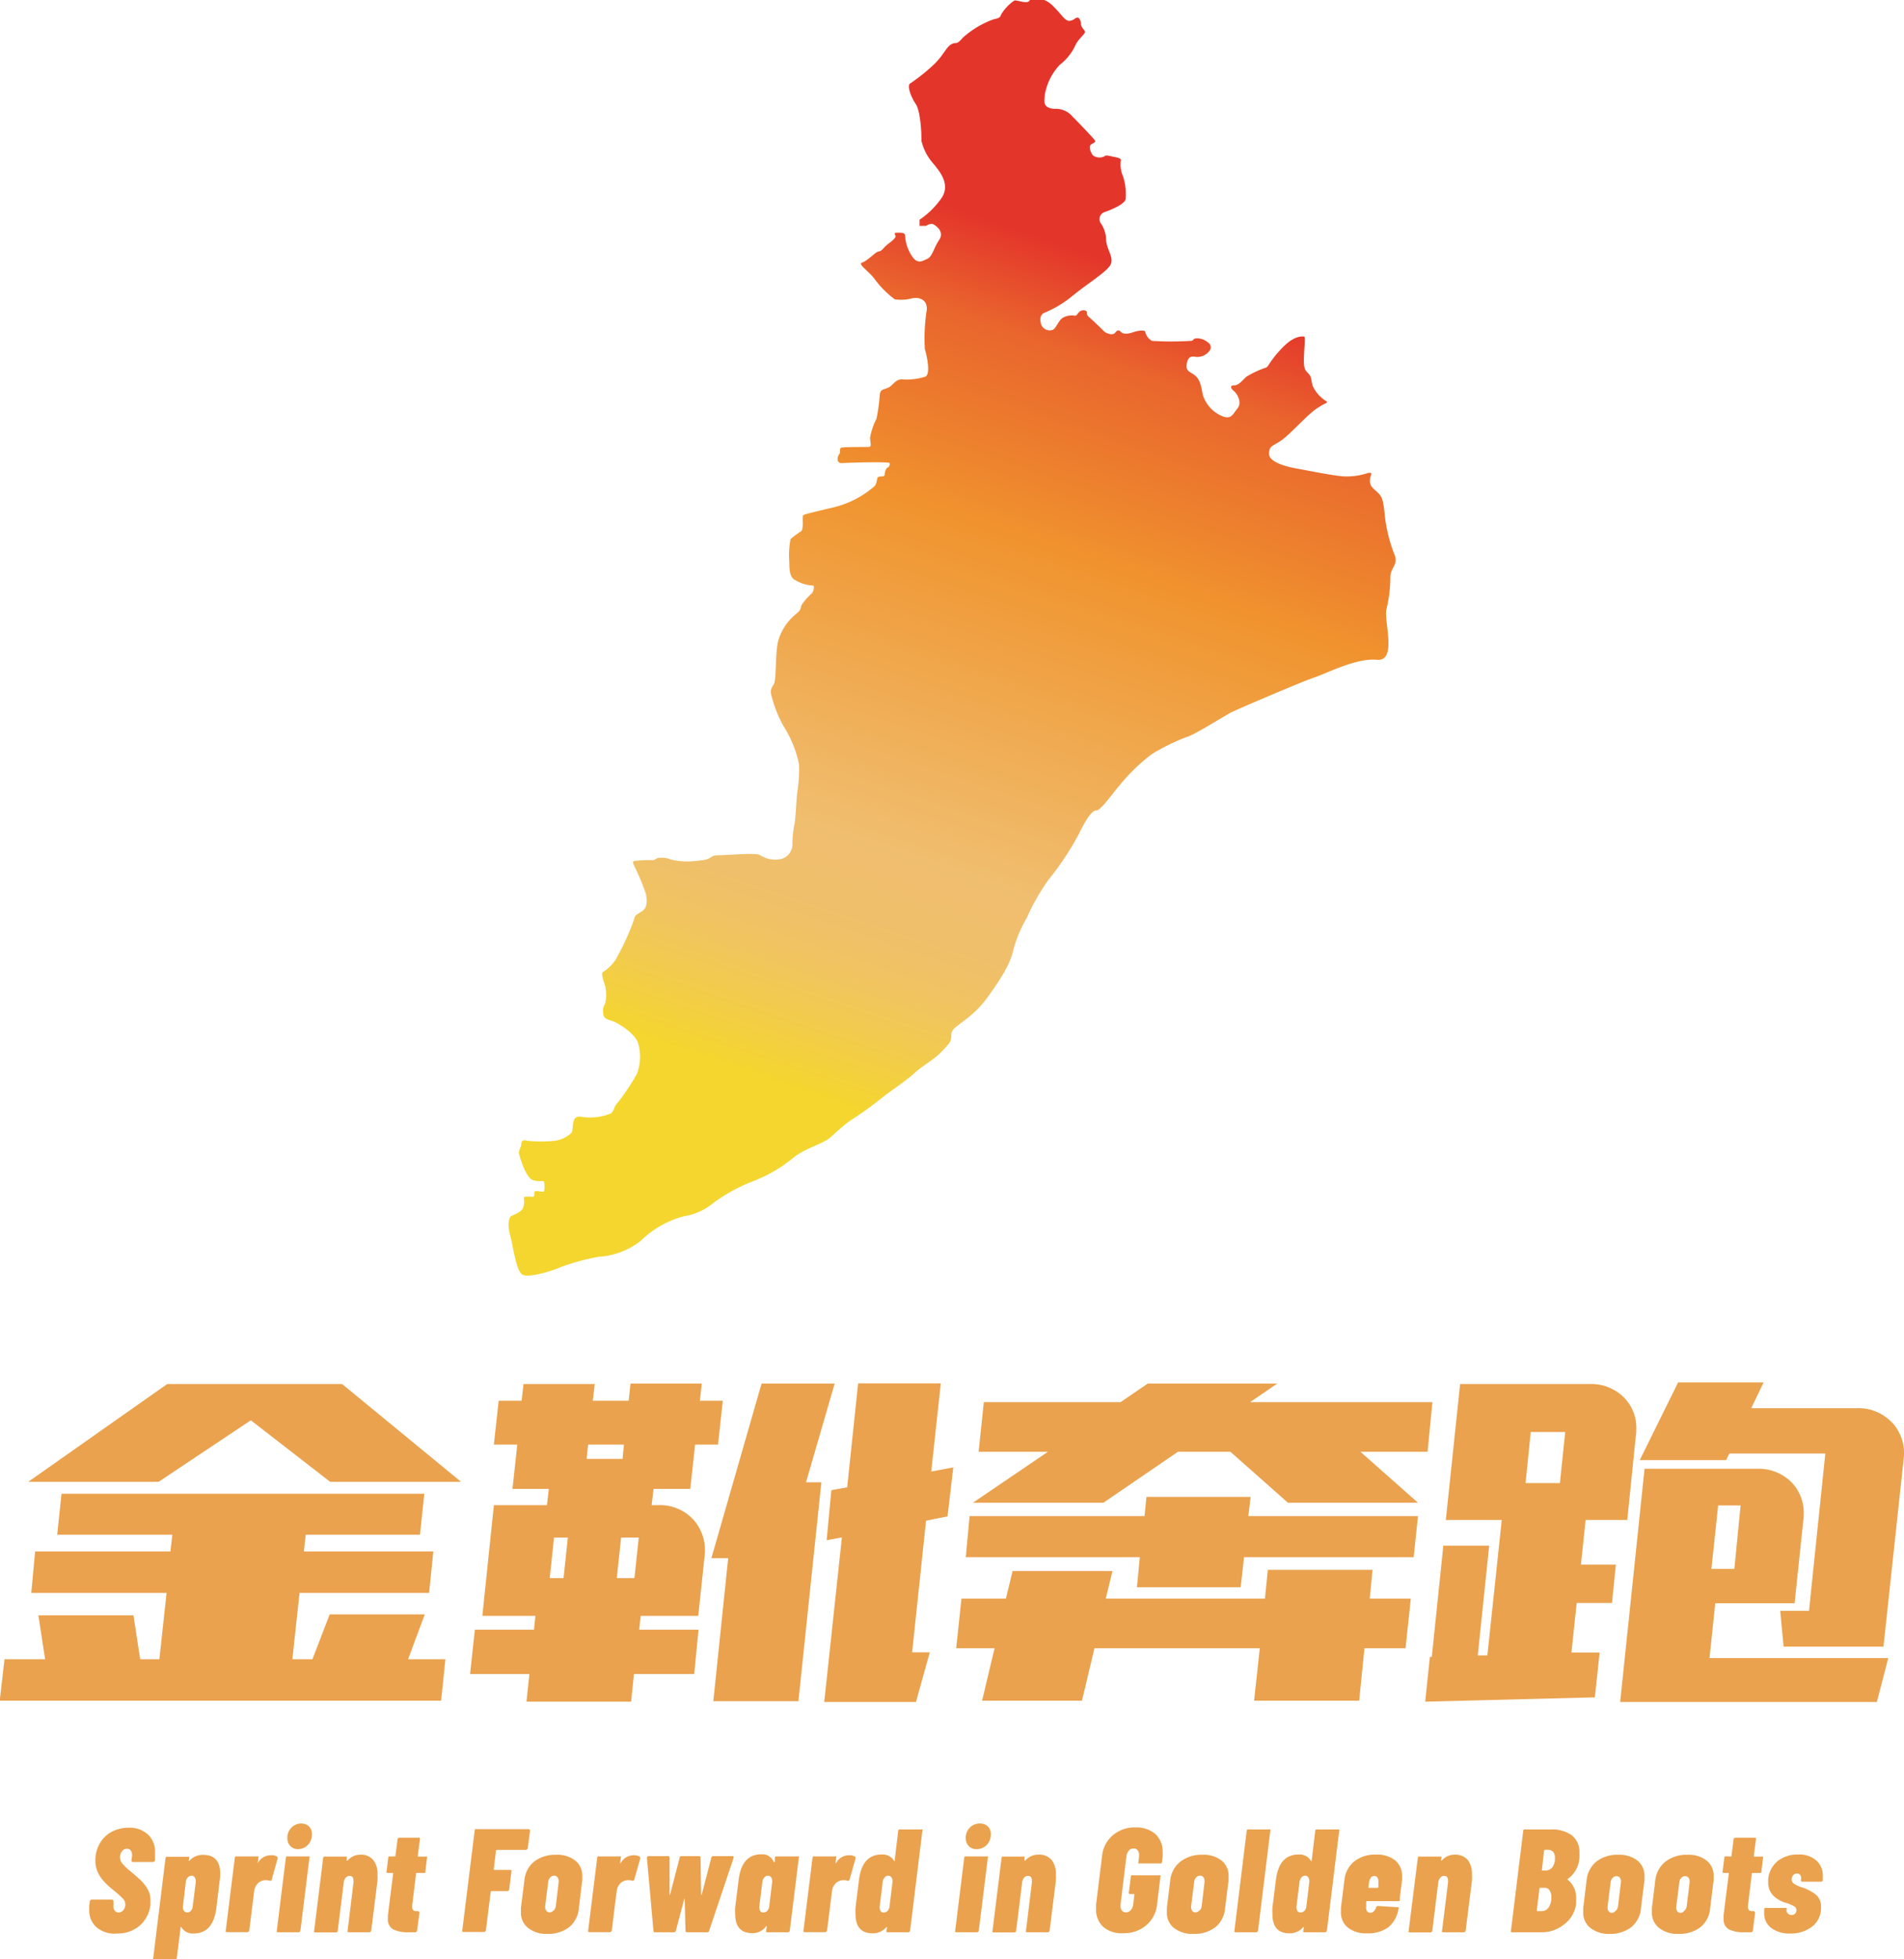 <svg id="图层_1" data-name="图层 1" xmlns="http://www.w3.org/2000/svg" xmlns:xlink="http://www.w3.org/1999/xlink" viewBox="0 0 198.43 204.09"><defs><style>.cls-1{fill:#eaa24e;}.cls-2{fill:url(#未命名的渐变_8);}</style><linearGradient id="未命名的渐变_8" x1="-361.92" y1="388.44" x2="-332.36" y2="301.08" gradientUnits="userSpaceOnUse"><stop offset="0" stop-color="#f4d62e"/><stop offset="0.01" stop-color="#f4d432"/><stop offset="0.08" stop-color="#f2cb4d"/><stop offset="0.14" stop-color="#f1c460"/><stop offset="0.21" stop-color="#f0bf6b"/><stop offset="0.29" stop-color="#f0be6f"/><stop offset="0.67" stop-color="#f0932e"/><stop offset="0.89" stop-color="#e9652d"/><stop offset="1" stop-color="#e4352b"/></linearGradient></defs><title>3</title><path class="cls-1" d="M-411.12,444.86h3.89l-.45,4.32h-46l.5-4.32h4.23l-.7-4.57h9.91l.7,4.57h2l.75-6.91h-14.1l.4-4.32h14.1l.2-1.74h-12l.45-4.27h37.81l-.45,4.27h-11.91l-.19,1.74h13.49l-.44,4.32h-13.5l-.75,6.91h2.09l1.8-4.67h9.91Zm-26-18.48h-13.59l14.49-10.19H-418l12.4,10.19h-13.64l-8.27-6.41Z" transform="translate(453.65 -272.02)"/><path class="cls-1" d="M-381.36,430.35a4.81,4.81,0,0,1,1.13,3.88l-.65,6.11h-6l-.15,1.44h6.18l-.45,4.62h-6.28l-.3,2.88h-10.9l.3-2.88h-6.18l.5-4.62H-398l.15-1.44h-5.53l1.2-11.53h5.53l.2-1.69h-3.79l.5-4.62h-2.44l.5-4.57h2.39l.2-1.74h7.42l-.2,1.74h3.74l.19-1.79h7.43l-.2,1.79h2.39l-.5,4.57h-2.39l-.5,4.62h-3.83l-.2,1.69h.64A4.73,4.73,0,0,1-381.36,430.35Zm-15,6.06h1.44l.45-4.22h-1.44Zm4-13.91-.15,1.49h3.74l.15-1.49Zm5.28,9.69h-1.84l-.45,4.22h1.84Zm17.43-5.76h1.6l-2.39,22.8h-8.87l1.55-14.9h-1.75l5.23-18.19h7.62Zm12.51,4-1.45,13.71h1.84l-1.44,5.17h-9.56l1.84-17.14-1.59.3.49-5.22,1.65-.3,1.14-10.83h8.62l-1,9.19,2.3-.44-.6,5.11Z" transform="translate(453.65 -272.02)"/><path class="cls-1" d="M-310.9,438.55h4.28l-.55,5.17h-4.28l-.55,5.46h-10.95l.59-5.46h-17.23l-1.3,5.46H-351.3l1.3-5.46h-4l.55-5.17h4.63l.7-2.88h10.41l-.7,2.88h16.59l.3-3h10.91Zm-12.65-8.6h17.68l-.45,4.28H-324l-.35,3.13h-10.81l.3-3.13H-353l.4-4.28h18.23l.2-2h10.86Zm18.68-6.7h-7l6,5.31h-13.55l-6-5.31h-5.47l-7.77,5.31h-13.6l7.82-5.31h-7.22l.54-5.17h14.25l2.84-1.94h13.5l-2.84,1.94h19Z" transform="translate(453.65 -272.02)"/><path class="cls-1" d="M-288.89,435h3.64l-.4,4h-3.68l-.55,5.16,2.94,0-.5,4.67-17.68.45.49-4.67h.2l1.2-11.58h4.78l-1.19,11.43h1l1.5-14.11h-5.83l1.49-14.16H-288a4.84,4.84,0,0,1,3.51,1.32,4.48,4.48,0,0,1,1.37,3.4,3.29,3.29,0,0,1-.05.7l-.89,8.74h-4.34Zm-5.23-13.81-.54,5.32h3.58l.55-5.32Zm18.63,23.55h18.63l-1.19,4.57H-284.8l2.54-24.29h11.7a4.87,4.87,0,0,1,3.52,1.31,4.53,4.53,0,0,1,1.37,3.41,4,4,0,0,1-.05.69l-.9,8.6h-8.27Zm19.08-24.49a4.71,4.71,0,0,1,1.14,3.87l-2.09,19.43h-10.41l-.35-3.73h3l1.7-16.39h-10l-.34.69h-9l4-8.1h8.91l-1.29,2.69h11A4.79,4.79,0,0,1-256.41,420.27Zm-18.88,15.2h2.39l.65-6.61h-2.34Z" transform="translate(453.65 -272.02)"/><path class="cls-1" d="M-443.61,472.76a2.3,2.3,0,0,1-.74-1.78q0-.14,0-.42l.05-.47a.18.18,0,0,1,.08-.13.18.18,0,0,1,.13-.06H-442c.12,0,.17.07.17.19l0,.35,0,.16a.67.67,0,0,0,.15.46.46.46,0,0,0,.38.18.65.65,0,0,0,.5-.24.9.9,0,0,0,.21-.62.89.89,0,0,0-.24-.57,9.22,9.22,0,0,0-.92-.83c-.43-.35-.78-.65-1-.91a3.53,3.53,0,0,1-.67-.94,2.85,2.85,0,0,1-.29-1.29,3.51,3.51,0,0,1,.45-1.78,3.16,3.16,0,0,1,1.24-1.22,3.75,3.75,0,0,1,1.78-.43,2.81,2.81,0,0,1,2,.7,2.44,2.44,0,0,1,.75,1.87q0,.13,0,.45l0,.37a.26.26,0,0,1-.08.13.24.24,0,0,1-.14.05h-2.07c-.11,0-.17-.06-.17-.18l.06-.43a.9.9,0,0,0-.11-.56.49.49,0,0,0-.43-.21.6.6,0,0,0-.5.26,1,1,0,0,0-.21.66,1,1,0,0,0,.24.62,6.58,6.58,0,0,0,.87.83c.53.44.92.79,1.19,1.06a4,4,0,0,1,.63.88,2.31,2.31,0,0,1,.24,1.07c0,.08,0,.23,0,.43a3.35,3.35,0,0,1-1.12,2.2,3.49,3.49,0,0,1-2.33.82A2.88,2.88,0,0,1-443.61,472.76Z" transform="translate(453.65 -272.02)"/><path class="cls-1" d="M-430.7,467.21a5.45,5.45,0,0,1-.05.68l-.35,2.87c-.23,1.78-1,2.67-2.39,2.67a1.39,1.39,0,0,1-1.28-.68.07.07,0,0,0-.06,0,0,0,0,0,0,0,.05l-.39,3.17a.21.21,0,0,1-.07.13.16.16,0,0,1-.13.06h-2.13a.15.15,0,0,1-.13-.06.14.14,0,0,1,0-.13l1.28-10.39a.31.31,0,0,1,.07-.14.22.22,0,0,1,.14,0h2.12a.21.21,0,0,1,.13,0,.17.17,0,0,1,0,.14l-.05.3a0,0,0,0,0,0,0s.09,0,.17-.12a1.82,1.82,0,0,1,1.33-.52C-431.29,465.23-430.7,465.89-430.7,467.21Zm-2.65.39a.34.34,0,0,0-.32-.19.54.54,0,0,0-.42.19.81.81,0,0,0-.2.49l-.29,2.47a.63.63,0,0,0,0,.16.6.6,0,0,0,.12.38.45.45,0,0,0,.33.14.51.51,0,0,0,.38-.18.87.87,0,0,0,.19-.5l.31-2.47A.74.74,0,0,0-433.35,467.6Z" transform="translate(453.65 -272.02)"/><path class="cls-1" d="M-424.78,465.41a.24.24,0,0,1,.06.23l-.61,2.17c0,.11-.11.16-.22.12a1.48,1.48,0,0,0-.37-.06,1.21,1.21,0,0,0-.5.1,1,1,0,0,0-.48.38,1.38,1.38,0,0,0-.26.65l-.51,4.1a.21.21,0,0,1-.07.13.18.18,0,0,1-.13.06H-430a.14.14,0,0,1-.12-.06.14.14,0,0,1,0-.13l.94-7.56a.31.31,0,0,1,.07-.14.21.21,0,0,1,.13,0h2.14a.17.17,0,0,1,.12,0,.17.17,0,0,1,0,.14l-.06.49s0,.06,0,.07,0,0,0,0a1.5,1.5,0,0,1,1.33-.82A1.13,1.13,0,0,1-424.78,465.41Z" transform="translate(453.65 -272.02)"/><path class="cls-1" d="M-424.8,473.25a.15.15,0,0,1,0-.13l.94-7.58a.31.31,0,0,1,.07-.14.21.21,0,0,1,.13,0h2.14a.17.17,0,0,1,.12,0,.17.17,0,0,1,0,.14l-.94,7.58a.24.24,0,0,1-.07.13.17.17,0,0,1-.13.05h-2.14A.13.13,0,0,1-424.8,473.25Zm1.41-8.93a1.14,1.14,0,0,1-.31-.83,1.49,1.49,0,0,1,.42-1.09,1.43,1.43,0,0,1,1-.43,1.18,1.18,0,0,1,.83.3,1.1,1.1,0,0,1,.31.82,1.57,1.57,0,0,1-.42,1.11,1.44,1.44,0,0,1-1.06.44A1.06,1.06,0,0,1-423.39,464.32Z" transform="translate(453.65 -272.02)"/><path class="cls-1" d="M-414.76,465.76a2.27,2.27,0,0,1,.45,1.51,5.07,5.07,0,0,1,0,.66l-.65,5.19a.33.33,0,0,1-.07.13.17.17,0,0,1-.14.05h-2.13a.13.13,0,0,1-.12-.05.15.15,0,0,1,0-.13l.61-5a1,1,0,0,0,0-.2c0-.32-.13-.49-.4-.49a.5.5,0,0,0-.41.19.92.92,0,0,0-.21.52l-.62,5a.24.24,0,0,1-.07.13.17.17,0,0,1-.13.05h-2.14a.13.13,0,0,1-.12-.05.15.15,0,0,1,0-.13l.94-7.58a.31.31,0,0,1,.07-.14.21.21,0,0,1,.13,0h2.14a.17.17,0,0,1,.12,0,.17.17,0,0,1,0,.14l0,.3a0,0,0,0,0,0,0,.26.26,0,0,0,.14-.09,1.73,1.73,0,0,1,1.31-.55A1.66,1.66,0,0,1-414.76,465.76Z" transform="translate(453.65 -272.02)"/><path class="cls-1" d="M-409.31,467.07a.19.19,0,0,1-.13.05h-.77c-.05,0-.08,0-.08.08l-.4,3.29,0,.17a.46.46,0,0,0,.13.36.55.55,0,0,0,.38.08h.07c.11,0,.17.06.17.19l-.24,1.83a.24.24,0,0,1-.07.13.15.15,0,0,1-.13.05h-.68a3.41,3.41,0,0,1-1.61-.3,1.16,1.16,0,0,1-.55-1.13,3.51,3.51,0,0,1,0-.37l.54-4.3c0-.06,0-.08-.08-.08h-.48a.17.17,0,0,1-.12-.05.17.17,0,0,1,0-.14l.17-1.39a.23.23,0,0,1,.07-.14.19.19,0,0,1,.13,0h.49l.06,0a.14.14,0,0,0,0-.06l.22-1.7a.15.15,0,0,1,.06-.13.2.2,0,0,1,.14-.06h2a.15.15,0,0,1,.13.06.14.14,0,0,1,0,.13l-.22,1.7c0,.05,0,.08.06.08h.78a.17.17,0,0,1,.12,0,.17.17,0,0,1,0,.14l-.17,1.39A.23.23,0,0,1-409.31,467.07Z" transform="translate(453.65 -272.02)"/><path class="cls-1" d="M-398.73,464.67a.19.19,0,0,1-.13.05h-3a.11.11,0,0,0-.1.08l-.23,1.93c0,.06,0,.08.06.08h1.66a.14.14,0,0,1,.12.06.14.14,0,0,1,0,.13l-.23,1.83a.18.18,0,0,1-.06.13.24.24,0,0,1-.14.05h-1.64s-.07,0-.09.08l-.5,4a.24.24,0,0,1-.07.13.15.15,0,0,1-.13.05h-2.13a.14.14,0,0,1-.13-.05.15.15,0,0,1,0-.13l1.29-10.4a.31.31,0,0,1,.06-.13.17.17,0,0,1,.14,0h5.4c.11,0,.17.06.17.18l-.24,1.82A.24.24,0,0,1-398.73,464.67Z" transform="translate(453.65 -272.02)"/><path class="cls-1" d="M-398.64,472.83a2,2,0,0,1-.72-1.65q0-.14,0-.42l.36-2.87a2.86,2.86,0,0,1,1-1.94,3.58,3.58,0,0,1,2.31-.72,3,3,0,0,1,2,.61,2,2,0,0,1,.72,1.65c0,.08,0,.21,0,.4l-.35,2.87a2.86,2.86,0,0,1-1,2,3.61,3.61,0,0,1-2.32.71A3.06,3.06,0,0,1-398.64,472.83Zm2.7-1.79a.93.93,0,0,0,.22-.49l.29-2.46,0-.14a.61.61,0,0,0-.13-.39.41.41,0,0,0-.34-.15.55.55,0,0,0-.42.19.81.81,0,0,0-.2.49l-.31,2.46a.69.69,0,0,0,.1.49.41.41,0,0,0,.35.19A.55.55,0,0,0-395.94,471Z" transform="translate(453.65 -272.02)"/><path class="cls-1" d="M-387,465.41a.22.22,0,0,1,.07.23l-.62,2.17a.16.16,0,0,1-.22.12,1.41,1.41,0,0,0-.37-.06,1.21,1.21,0,0,0-.5.1,1,1,0,0,0-.48.38,1.38,1.38,0,0,0-.26.65l-.51,4.1a.21.21,0,0,1-.07.13.16.16,0,0,1-.13.06h-2.13a.15.15,0,0,1-.13-.06.14.14,0,0,1,0-.13l.94-7.56a.31.31,0,0,1,.07-.14.22.22,0,0,1,.14,0h2.13a.17.17,0,0,1,.12,0,.14.14,0,0,1,0,.14l-.06.49s0,.06,0,.07,0,0,.05,0a1.5,1.5,0,0,1,1.34-.82A1.12,1.12,0,0,1-387,465.41Z" transform="translate(453.65 -272.02)"/><path class="cls-1" d="M-385.55,473.13l-.68-7.59v0c0-.11.06-.17.19-.17h2a.15.15,0,0,1,.17.17l0,3.85s0,0,0,0,0,0,.05,0l1-3.85a.18.18,0,0,1,.2-.17h1.81a.15.15,0,0,1,.17.17l.06,3.85s0,.06.06,0a0,0,0,0,0,0,0l1-3.85a.2.2,0,0,1,.2-.17l2,0c.12,0,.16.06.12.2l-2.54,7.56a.2.2,0,0,1-.21.17h-2.08c-.12,0-.18-.05-.18-.17l-.08-3.29s0-.06,0-.06,0,0-.05.06l-.87,3.29a.2.2,0,0,1-.21.17h-2C-385.49,473.3-385.55,473.25-385.55,473.13Z" transform="translate(453.65 -272.02)"/><path class="cls-1" d="M-372.79,465.4a.21.21,0,0,1,.13,0h2.14a.17.17,0,0,1,.12,0,.17.17,0,0,1,0,.14l-.94,7.58a.24.24,0,0,1-.07.13.17.17,0,0,1-.13.05h-2.14a.13.13,0,0,1-.12-.05.15.15,0,0,1,0-.13l.06-.4s0-.06,0-.06a.07.07,0,0,0-.06,0,1.69,1.69,0,0,1-1.46.73c-1.18,0-1.77-.67-1.77-2a5.27,5.27,0,0,1,0-.68l.36-2.87c.22-1.78,1-2.66,2.38-2.66A1.28,1.28,0,0,1-373,466s0,0,.05,0a.1.1,0,0,0,.05-.07l0-.41A.31.31,0,0,1-372.79,465.4Zm-.89,5.66a.81.81,0,0,0,.2-.5l.3-2.47a.62.62,0,0,0,0-.16.57.57,0,0,0-.12-.37.4.4,0,0,0-.33-.15.46.46,0,0,0-.37.19.81.81,0,0,0-.2.49l-.31,2.47a.85.85,0,0,0,.08.5.35.35,0,0,0,.33.18A.54.54,0,0,0-373.68,471.06Z" transform="translate(453.65 -272.02)"/><path class="cls-1" d="M-364.56,465.41a.22.22,0,0,1,.07.23l-.62,2.17a.16.16,0,0,1-.22.12,1.41,1.41,0,0,0-.37-.06,1.21,1.21,0,0,0-.5.1,1,1,0,0,0-.48.38,1.38,1.38,0,0,0-.26.65l-.51,4.1a.21.21,0,0,1-.07.13.16.16,0,0,1-.13.06h-2.13a.15.15,0,0,1-.13-.06.14.14,0,0,1,0-.13l.94-7.56a.31.31,0,0,1,.07-.14.22.22,0,0,1,.14,0h2.13a.17.17,0,0,1,.12,0,.14.14,0,0,1,0,.14l-.06.49s0,.06,0,.07,0,0,.05,0a1.5,1.5,0,0,1,1.34-.82A1.12,1.12,0,0,1-364.56,465.41Z" transform="translate(453.65 -272.02)"/><path class="cls-1" d="M-359.91,462.59a.17.17,0,0,1,.13,0h2.14a.13.13,0,0,1,.12,0,.15.15,0,0,1,0,.13l-1.28,10.4a.24.24,0,0,1-.07.13.17.17,0,0,1-.13.05h-2.14a.13.13,0,0,1-.12-.05.15.15,0,0,1,0-.13l.05-.31a0,0,0,0,0,0-.05s0,0-.06,0a1.81,1.81,0,0,1-1.44.65c-1.18,0-1.78-.67-1.78-2a5.31,5.31,0,0,1,0-.68l.36-2.87c.22-1.78,1-2.66,2.38-2.66a1.37,1.37,0,0,1,1.28.67s0,.05.06,0,0,0,0-.05l.38-3.17A.33.33,0,0,1-359.91,462.59Zm-1.23,8.47a.81.81,0,0,0,.2-.5l.3-2.47a.62.62,0,0,0,0-.16.57.57,0,0,0-.12-.37.4.4,0,0,0-.33-.15.46.46,0,0,0-.37.19.81.81,0,0,0-.2.49l-.31,2.47a.85.85,0,0,0,.08.5.35.35,0,0,0,.32.18A.54.54,0,0,0-361.14,471.06Z" transform="translate(453.65 -272.02)"/><path class="cls-1" d="M-354.1,473.25a.15.15,0,0,1,0-.13l.94-7.58a.31.31,0,0,1,.07-.14.21.21,0,0,1,.13,0h2.14a.17.17,0,0,1,.12,0,.17.17,0,0,1,0,.14l-.94,7.58a.24.24,0,0,1-.07.13.17.17,0,0,1-.13.05H-354A.13.13,0,0,1-354.1,473.25Zm1.41-8.93a1.14,1.14,0,0,1-.31-.83,1.49,1.49,0,0,1,.42-1.09,1.43,1.43,0,0,1,1.05-.43,1.18,1.18,0,0,1,.83.3,1.1,1.1,0,0,1,.31.82,1.57,1.57,0,0,1-.42,1.11,1.44,1.44,0,0,1-1.06.44A1.06,1.06,0,0,1-352.69,464.32Z" transform="translate(453.65 -272.02)"/><path class="cls-1" d="M-344.06,465.76a2.27,2.27,0,0,1,.45,1.51,5.07,5.07,0,0,1,0,.66l-.65,5.19a.33.33,0,0,1-.07.13.17.17,0,0,1-.13.05h-2.14a.13.13,0,0,1-.12-.05.15.15,0,0,1,0-.13l.61-5a1,1,0,0,0,0-.2c0-.32-.13-.49-.4-.49a.5.5,0,0,0-.41.19.92.92,0,0,0-.21.52l-.62,5a.24.24,0,0,1-.07.13.17.17,0,0,1-.13.05h-2.14a.13.13,0,0,1-.12-.05.15.15,0,0,1,0-.13l.94-7.58a.31.31,0,0,1,.07-.14.21.21,0,0,1,.13,0H-347a.17.17,0,0,1,.12,0,.17.17,0,0,1,0,.14l0,.3a0,0,0,0,0,0,0,.26.26,0,0,0,.14-.09,1.73,1.73,0,0,1,1.31-.55A1.66,1.66,0,0,1-344.06,465.76Z" transform="translate(453.65 -272.02)"/><path class="cls-1" d="M-338.67,472.74a2.4,2.4,0,0,1-.75-1.87c0-.09,0-.25,0-.47l.62-5a3.25,3.25,0,0,1,1.12-2.2,3.51,3.51,0,0,1,2.38-.82,3,3,0,0,1,2.06.69,2.46,2.46,0,0,1,.76,1.88,4,4,0,0,1,0,.48l-.07.57a.33.33,0,0,1-.07.13.21.21,0,0,1-.13,0h-2.14a.17.17,0,0,1-.12,0,.15.15,0,0,1,0-.13l.07-.6,0-.16a.71.71,0,0,0-.16-.49.51.51,0,0,0-.41-.18.62.62,0,0,0-.5.23,1.18,1.18,0,0,0-.25.6l-.61,5,0,.17a.69.69,0,0,0,.15.48.52.52,0,0,0,.41.18.67.67,0,0,0,.5-.23,1.1,1.1,0,0,0,.26-.6l.12-1c0-.05,0-.08-.06-.08h-.39a.17.17,0,0,1-.12-.05.13.13,0,0,1,0-.13l.2-1.64a.18.18,0,0,1,.06-.13.24.24,0,0,1,.14,0h2.77a.17.17,0,0,1,.12,0,.15.15,0,0,1,0,.13l-.35,2.87a3.26,3.26,0,0,1-1.13,2.2,3.55,3.55,0,0,1-2.39.83A2.92,2.92,0,0,1-338.67,472.74Z" transform="translate(453.65 -272.02)"/><path class="cls-1" d="M-331.33,472.83a2,2,0,0,1-.71-1.65q0-.14,0-.42l.35-2.87a2.83,2.83,0,0,1,1.05-1.94,3.55,3.55,0,0,1,2.31-.72,3,3,0,0,1,2,.61,2,2,0,0,1,.72,1.65c0,.08,0,.21,0,.4l-.36,2.87a2.82,2.82,0,0,1-1,2,3.59,3.59,0,0,1-2.32.71A3.08,3.08,0,0,1-331.33,472.83Zm2.7-1.79a.86.86,0,0,0,.22-.49l.29-2.46,0-.14a.61.61,0,0,0-.12-.39.43.43,0,0,0-.34-.15.52.52,0,0,0-.42.19.76.76,0,0,0-.2.49l-.31,2.46a.75.75,0,0,0,.09.49.41.41,0,0,0,.36.19A.55.55,0,0,0-328.63,471Z" transform="translate(453.65 -272.02)"/><path class="cls-1" d="M-325,473.25a.15.15,0,0,1,0-.13l1.28-10.4a.33.33,0,0,1,.07-.13.17.17,0,0,1,.13,0h2.14a.13.13,0,0,1,.12,0,.15.15,0,0,1,0,.13l-1.28,10.4a.24.24,0,0,1-.07.13.17.17,0,0,1-.13.05h-2.14A.13.13,0,0,1-325,473.25Z" transform="translate(453.65 -272.02)"/><path class="cls-1" d="M-316.47,462.59a.17.17,0,0,1,.13,0h2.14a.13.13,0,0,1,.12,0,.15.15,0,0,1,0,.13l-1.28,10.4a.24.24,0,0,1-.07.13.17.17,0,0,1-.13.05h-2.14a.13.13,0,0,1-.12-.05.15.15,0,0,1,0-.13l.05-.31s0-.05,0-.05,0,0-.06,0a1.81,1.81,0,0,1-1.44.65c-1.18,0-1.77-.67-1.77-2a5.27,5.27,0,0,1,0-.68l.36-2.87c.22-1.78,1-2.66,2.38-2.66a1.36,1.36,0,0,1,1.28.67s0,.05.07,0,0,0,0-.05l.38-3.17A.33.33,0,0,1-316.47,462.59Zm-1.23,8.47a.81.81,0,0,0,.2-.5l.3-2.47a.62.62,0,0,0,0-.16.57.57,0,0,0-.12-.37.4.4,0,0,0-.33-.15.46.46,0,0,0-.37.19.81.81,0,0,0-.2.49l-.31,2.47a.85.85,0,0,0,.08.5.35.35,0,0,0,.33.18A.54.54,0,0,0-317.7,471.06Z" transform="translate(453.65 -272.02)"/><path class="cls-1" d="M-307.77,470a.2.2,0,0,1-.14.06h-3.27a.09.09,0,0,0-.09.07l0,.46a.78.78,0,0,0,.08.5.39.39,0,0,0,.35.18q.39,0,.6-.54a.21.21,0,0,1,.22-.17l2,.13a.17.17,0,0,1,.12,0,.16.16,0,0,1,0,.15,3.07,3.07,0,0,1-1.05,1.93,3.56,3.56,0,0,1-2.23.64,3,3,0,0,1-2-.6,2,2,0,0,1-.72-1.65q0-.14,0-.42l.36-2.87a2.88,2.88,0,0,1,1-1.93,3.5,3.5,0,0,1,2.3-.73,3,3,0,0,1,2,.61,2.06,2.06,0,0,1,.71,1.65c0,.08,0,.21,0,.4l-.25,1.95A.16.16,0,0,1-307.77,470Zm-3-2.37a.81.81,0,0,0-.2.49l-.07.48c0,.05,0,.07.07.07h.88a.09.09,0,0,0,.09-.07l0-.48a.62.62,0,0,0,0-.16.62.62,0,0,0-.11-.37.39.39,0,0,0-.32-.15A.53.53,0,0,0-310.8,467.6Z" transform="translate(453.65 -272.02)"/><path class="cls-1" d="M-300.69,465.76a2.32,2.32,0,0,1,.44,1.51,5.07,5.07,0,0,1,0,.66l-.65,5.19a.33.33,0,0,1-.07.13.17.17,0,0,1-.13.05h-2.14a.13.13,0,0,1-.12-.05.15.15,0,0,1,0-.13l.62-5a1.09,1.09,0,0,0,0-.2c0-.32-.13-.49-.4-.49a.5.5,0,0,0-.41.19.92.92,0,0,0-.21.52l-.62,5a.24.24,0,0,1-.07.13.15.15,0,0,1-.13.05h-2.13a.14.14,0,0,1-.13-.05.15.15,0,0,1,0-.13l.95-7.58a.3.3,0,0,1,.06-.14.22.22,0,0,1,.14,0h2.13a.21.21,0,0,1,.13,0,.17.17,0,0,1,0,.14l-.05.3a0,0,0,0,0,0,0,.26.26,0,0,0,.14-.09,1.73,1.73,0,0,1,1.31-.55A1.68,1.68,0,0,1-300.69,465.76Z" transform="translate(453.65 -272.02)"/><path class="cls-1" d="M-290.68,472.51a3.63,3.63,0,0,1-2.37.79h-3a.14.14,0,0,1-.13-.05.15.15,0,0,1,0-.13l1.28-10.4a.33.33,0,0,1,.07-.13.17.17,0,0,1,.14,0h2.64a3.56,3.56,0,0,1,2.21.61,2.19,2.19,0,0,1,.79,1.85,3.45,3.45,0,0,1,0,.52,2.87,2.87,0,0,1-1.21,2.17s-.06.06,0,.09a2.4,2.4,0,0,1,.87,2c0,.1,0,.27,0,.49A3.17,3.17,0,0,1-290.68,472.51Zm-1.58-1.79a1.8,1.8,0,0,0,.29-1.08,1.17,1.17,0,0,0-.19-.71.59.59,0,0,0-.51-.26h-.46a.07.07,0,0,0-.08.08l-.28,2.28c0,.05,0,.07.07.07h.45A.85.85,0,0,0-292.26,470.72Zm-.47-5.92-.23,2c0,.05,0,.07.06.07h.28a.9.9,0,0,0,.75-.34,1.52,1.52,0,0,0,.27-1,.86.86,0,0,0-.19-.61.74.74,0,0,0-.57-.21h-.27A.11.11,0,0,0-292.73,464.8Z" transform="translate(453.65 -272.02)"/><path class="cls-1" d="M-287.93,472.83a2,2,0,0,1-.72-1.65q0-.14,0-.42l.35-2.87a2.91,2.91,0,0,1,1-1.94,3.55,3.55,0,0,1,2.31-.72,3,3,0,0,1,2,.61,2,2,0,0,1,.72,1.65c0,.08,0,.21,0,.4l-.36,2.87a2.85,2.85,0,0,1-1,2,3.61,3.61,0,0,1-2.32.71A3.06,3.06,0,0,1-287.93,472.83Zm2.7-1.79a.92.92,0,0,0,.21-.49l.3-2.46V468a.61.61,0,0,0-.12-.39.42.42,0,0,0-.34-.15.52.52,0,0,0-.42.19.81.81,0,0,0-.2.49l-.31,2.46a.75.75,0,0,0,.09.49.42.42,0,0,0,.36.19A.59.59,0,0,0-285.23,471Z" transform="translate(453.65 -272.02)"/><path class="cls-1" d="M-280.77,472.83a2,2,0,0,1-.72-1.65q0-.14,0-.42l.35-2.87a2.87,2.87,0,0,1,1.05-1.94,3.55,3.55,0,0,1,2.31-.72,3,3,0,0,1,2,.61,2,2,0,0,1,.72,1.65c0,.08,0,.21,0,.4l-.36,2.87a2.82,2.82,0,0,1-1,2,3.59,3.59,0,0,1-2.32.71A3.05,3.05,0,0,1-280.77,472.83Zm2.69-1.79a.86.86,0,0,0,.22-.49l.3-2.46V468a.61.61,0,0,0-.12-.39.43.43,0,0,0-.34-.15.52.52,0,0,0-.42.19.81.81,0,0,0-.2.49l-.31,2.46a.75.75,0,0,0,.09.49.41.41,0,0,0,.36.19A.55.55,0,0,0-278.08,471Z" transform="translate(453.65 -272.02)"/><path class="cls-1" d="M-270.09,467.07a.19.19,0,0,1-.13.05H-271c-.05,0-.08,0-.08.08l-.4,3.29,0,.17a.46.46,0,0,0,.13.36.55.55,0,0,0,.38.08h.06c.12,0,.17.06.17.19l-.23,1.83a.24.24,0,0,1-.07.13.15.15,0,0,1-.13.05h-.68a3.49,3.49,0,0,1-1.62-.3,1.18,1.18,0,0,1-.55-1.13,2.21,2.21,0,0,1,0-.37l.54-4.3c0-.06,0-.08-.08-.08H-274a.17.17,0,0,1-.12-.05.17.17,0,0,1,0-.14l.17-1.39a.23.23,0,0,1,.07-.14.19.19,0,0,1,.13,0h.49l.06,0a.14.14,0,0,0,0-.06l.22-1.7a.15.15,0,0,1,.06-.13.2.2,0,0,1,.14-.06h2a.16.16,0,0,1,.13.06.14.14,0,0,1,0,.13l-.22,1.7c0,.05,0,.08.06.08h.78a.17.17,0,0,1,.12,0,.17.17,0,0,1,0,.14l-.17,1.39A.23.23,0,0,1-270.09,467.07Z" transform="translate(453.65 -272.02)"/><path class="cls-1" d="M-269.06,472.85a1.87,1.87,0,0,1-.73-1.55,2.45,2.45,0,0,1,0-.3l0-.1a.24.24,0,0,1,.07-.13.19.19,0,0,1,.13,0h2a.21.21,0,0,1,.13,0,.15.15,0,0,1,0,.13v0a.49.49,0,0,0,.13.44.53.53,0,0,0,.39.16.46.46,0,0,0,.37-.14.51.51,0,0,0,.14-.38.45.45,0,0,0-.24-.39,4.9,4.9,0,0,0-.75-.32l-.29-.09a2.85,2.85,0,0,1-1.18-.75,1.87,1.87,0,0,1-.48-1.36,2.87,2.87,0,0,1,0-.35,2.75,2.75,0,0,1,1-1.85,3.32,3.32,0,0,1,2.12-.67,2.71,2.71,0,0,1,1.88.61,2.1,2.1,0,0,1,.69,1.65c0,.08,0,.21,0,.4a.19.19,0,0,1-.2.17h-1.95a.14.14,0,0,1-.12-.06.14.14,0,0,1,0-.13v-.12a.5.5,0,0,0-.09-.39.4.4,0,0,0-.33-.15.5.5,0,0,0-.41.19.68.68,0,0,0-.15.43.55.55,0,0,0,.29.47,2.93,2.93,0,0,0,.75.34,4.81,4.81,0,0,1,1.47.76,1.61,1.61,0,0,1,.55,1.32,2.42,2.42,0,0,1-.9,2,3.6,3.6,0,0,1-2.34.74A3.11,3.11,0,0,1-269.06,472.85Z" transform="translate(453.65 -272.02)"/><path class="cls-2" d="M-400.5,398.85s-.34.51,0,1.77.63,3.79,1.3,4.18,3.4-.5,3.91-.76a23.6,23.6,0,0,1,4-1.1,7.92,7.92,0,0,0,4.39-1.64,10.12,10.12,0,0,1,4.54-2.59,6.22,6.22,0,0,0,3.1-1.42A18.22,18.22,0,0,1-375,395a15.32,15.32,0,0,0,4.06-2.4c1.12-.93,3-1.42,3.7-2s1.49-1.38,2.33-1.93a37.7,37.7,0,0,0,3.07-2.21c.79-.65,2.82-2,3.51-2.67s2.06-1.4,2.83-2.24,1-.91,1-1.8,1.93-1.32,3.73-3.79,2.47-3.78,2.75-5.07a13.2,13.2,0,0,1,1.36-3.22,22.7,22.7,0,0,1,2.28-4,30.22,30.22,0,0,0,3.19-4.82c.53-1.13,1.33-2.47,1.78-2.4s1.87-2,2.47-2.66a19.38,19.38,0,0,1,3.35-3.23,22.29,22.29,0,0,1,3.56-1.75c.71-.13,4.06-2.28,4.79-2.63s7.39-3.21,8.57-3.59,4.35-2.05,6.51-1.84.71-4.06,1-5.26a14.22,14.22,0,0,0,.41-3.39c0-.92.87-1.29.43-2.31a15.16,15.16,0,0,1-.92-3.4c-.17-1.06-.15-2.32-.64-2.87s-1-.72-1-1.4.45-.92-.21-.83a6.94,6.94,0,0,1-2.6.35c-1.41-.14-3.52-.58-4.9-.83s-2.82-.74-2.8-1.53.23-.71,1.17-1.31,2.73-2.67,3.76-3.37,1.3-.6,1-.81a3.59,3.59,0,0,1-1.38-1.57c-.22-.78-.1-.85-.39-1.22s-.56-.33-.53-1.61.19-2.33,0-2.32-1-.15-2.32,1.25-1.36,1.91-1.65,2a9.58,9.58,0,0,0-2,.93c-.4.33-.8.91-1.27.91s-.45.27-.07.58.88,1.21.39,1.82-.62,1.09-1.4.88a3.52,3.52,0,0,1-2.22-2.3c-.18-1-.31-1.59-.8-2s-1-.4-.87-1.21.51-.81,1-.73a1.59,1.59,0,0,0,1.35-.61.59.59,0,0,0-.16-.91,1.7,1.7,0,0,0-1.23-.41c-.41.06-.18.26-.58.26a32,32,0,0,1-4,0,1.39,1.39,0,0,1-.7-.93c0-.23-.76-.15-1.18,0s-1.06.31-1.36,0-.43-.12-.64.12-.87.07-1.14-.21-1.25-1.21-1.58-1.49-.09-.52-.27-.61a.62.62,0,0,0-.74.13c-.26.27-.2.38-.48.36a1.89,1.89,0,0,0-1.19.21c-.51.3-.72,1.21-1.14,1.29a.94.94,0,0,1-1.15-.64c-.14-.59-.05-.87.24-1.11a11.51,11.51,0,0,0,2.92-1.71c1.61-1.34,3.83-2.67,4.12-3.41s-.38-1.44-.49-2.45a3.21,3.21,0,0,0-.5-1.72.78.78,0,0,1,.26-1.22c.48-.16,2.25-.82,2.27-1.42a5.82,5.82,0,0,0-.29-2.38,3,3,0,0,1-.2-1.65c0-.21-.46-.27-.92-.37s-.68-.15-.82,0a1.2,1.2,0,0,1-1.15-.09c-.22-.24-.49-.87-.28-1.1s.62-.25.44-.51-1.85-2-2.3-2.44a2.26,2.26,0,0,0-1.91-.82c-1.32-.09-1-.9-1-1.42a6,6,0,0,1,1.57-3.17,5.46,5.46,0,0,0,1.61-2c.24-.58.89-1.11,1-1.34s-.37-.47-.4-.88-.17-.74-.42-.69-.29.26-.76.33-.93-.77-1.62-1.42a2.73,2.73,0,0,0-1.57-.91c-.37,0-.73-.18-1,.23s-1.38-.14-1.6,0a4.67,4.67,0,0,0-1.35,1.43c-.12.42-.36.39-.84.53a9.59,9.59,0,0,0-3.18,1.92c-.68.81-.66.37-1.19.67s-.82,1.19-1.88,2.17a19.05,19.05,0,0,1-2.4,1.91c-.35.21.08,1.39.59,2.14s.61,3.22.59,3.82a5.44,5.44,0,0,0,1.29,2.44c.54.68,1.82,2.11.77,3.58a8.72,8.72,0,0,1-2.26,2.21l0,.64.68,0a1.13,1.13,0,0,1,.64-.21c.25.06,1.34.76.74,1.65s-.72,1.77-1.26,2-.91.52-1.45-.1a4.21,4.21,0,0,1-.84-2.14c0-.38-.07-.49-.62-.49s-.52,0-.4.31-.83.85-1.14,1.2-.35.39-.66.46-1.16,1-1.67,1.14.68.89,1.25,1.65a10.16,10.16,0,0,0,2.15,2.18,4.53,4.53,0,0,0,1.71-.08c.94-.24,1.74.23,1.62,1.21a19,19,0,0,0-.19,4.08c.19.58.62,2.53.07,2.84a6.49,6.49,0,0,1-2.48.29c-.69,0-.92.66-1.45.88s-.78.14-.85.77a17,17,0,0,1-.34,2.46,7,7,0,0,0-.66,1.93c0,.63.24,1-.2,1s-2.56,0-2.8.07-.06.56-.2.66-.46,1,.3.95,4.89-.16,4.93,0a.41.41,0,0,1-.18.46c-.17,0-.34.5-.34.77s-.57.07-.71.26-.06.74-.44,1a10.07,10.07,0,0,1-4.57,2.21c-3.14.77-2.75.65-2.8.9s.11,1.31-.21,1.52a9,9,0,0,0-1.07.8,8.8,8.8,0,0,0-.13,2.38c0,.6,0,1.52.52,1.83a4,4,0,0,0,1.84.62c.38-.09.13.68,0,.81a6.35,6.35,0,0,0-1.08,1.22c-.14.33,0,.47-.55.91a5.62,5.62,0,0,0-1.92,2.95c-.28,1.33-.16,3.93-.41,4.36s-.42.65-.27,1.19a13.26,13.26,0,0,0,1.25,3.18,11.87,11.87,0,0,1,1.63,4,14.63,14.63,0,0,1-.17,2.84c-.1.59-.16,2.63-.3,3.39a10.83,10.83,0,0,0-.22,2,1.57,1.57,0,0,1-1.27,1.66,2.9,2.9,0,0,1-2.07-.41c-.41-.3-3.39,0-4.38,0s-.52.45-2,.55a7.65,7.65,0,0,1-2.92-.1,2.48,2.48,0,0,0-1.44-.15c-.25.11-.18.19-.52.21a14.09,14.09,0,0,0-1.87.08c-.28.11-.07.34.1.76a22.93,22.93,0,0,1,1.12,2.73c.06.5.25,1.34-.47,1.78s-.67.42-.84,1A26.63,26.63,0,0,1-389.5,372a4.26,4.26,0,0,1-1.3,1.26c-.24.13,0,.76.21,1.45a3.92,3.92,0,0,1,0,1.87,1.33,1.33,0,0,0-.19,1c0,.49.38.63.9.78s2.59,1.34,2.78,2.52a5.05,5.05,0,0,1-.17,3,24.72,24.72,0,0,1-2,3c-.48.48-.31.82-.73,1.13a5.7,5.7,0,0,1-3.1.34c-1.13-.17-.71,1.32-1,1.68a3.17,3.17,0,0,1-1.69.82,14.28,14.28,0,0,1-2.94,0c-.36-.13-.59,0-.59.35s-.34.67-.23,1.05.69,2.48,1.47,2.71,1.09-.06,1.14.21.08,1-.11,1-.82-.17-.9,0,.1.49-.17.51-.89-.07-.93.06.21,1-.35,1.43S-400.41,398.61-400.5,398.85Z" transform="translate(453.65 -272.02)"/></svg>